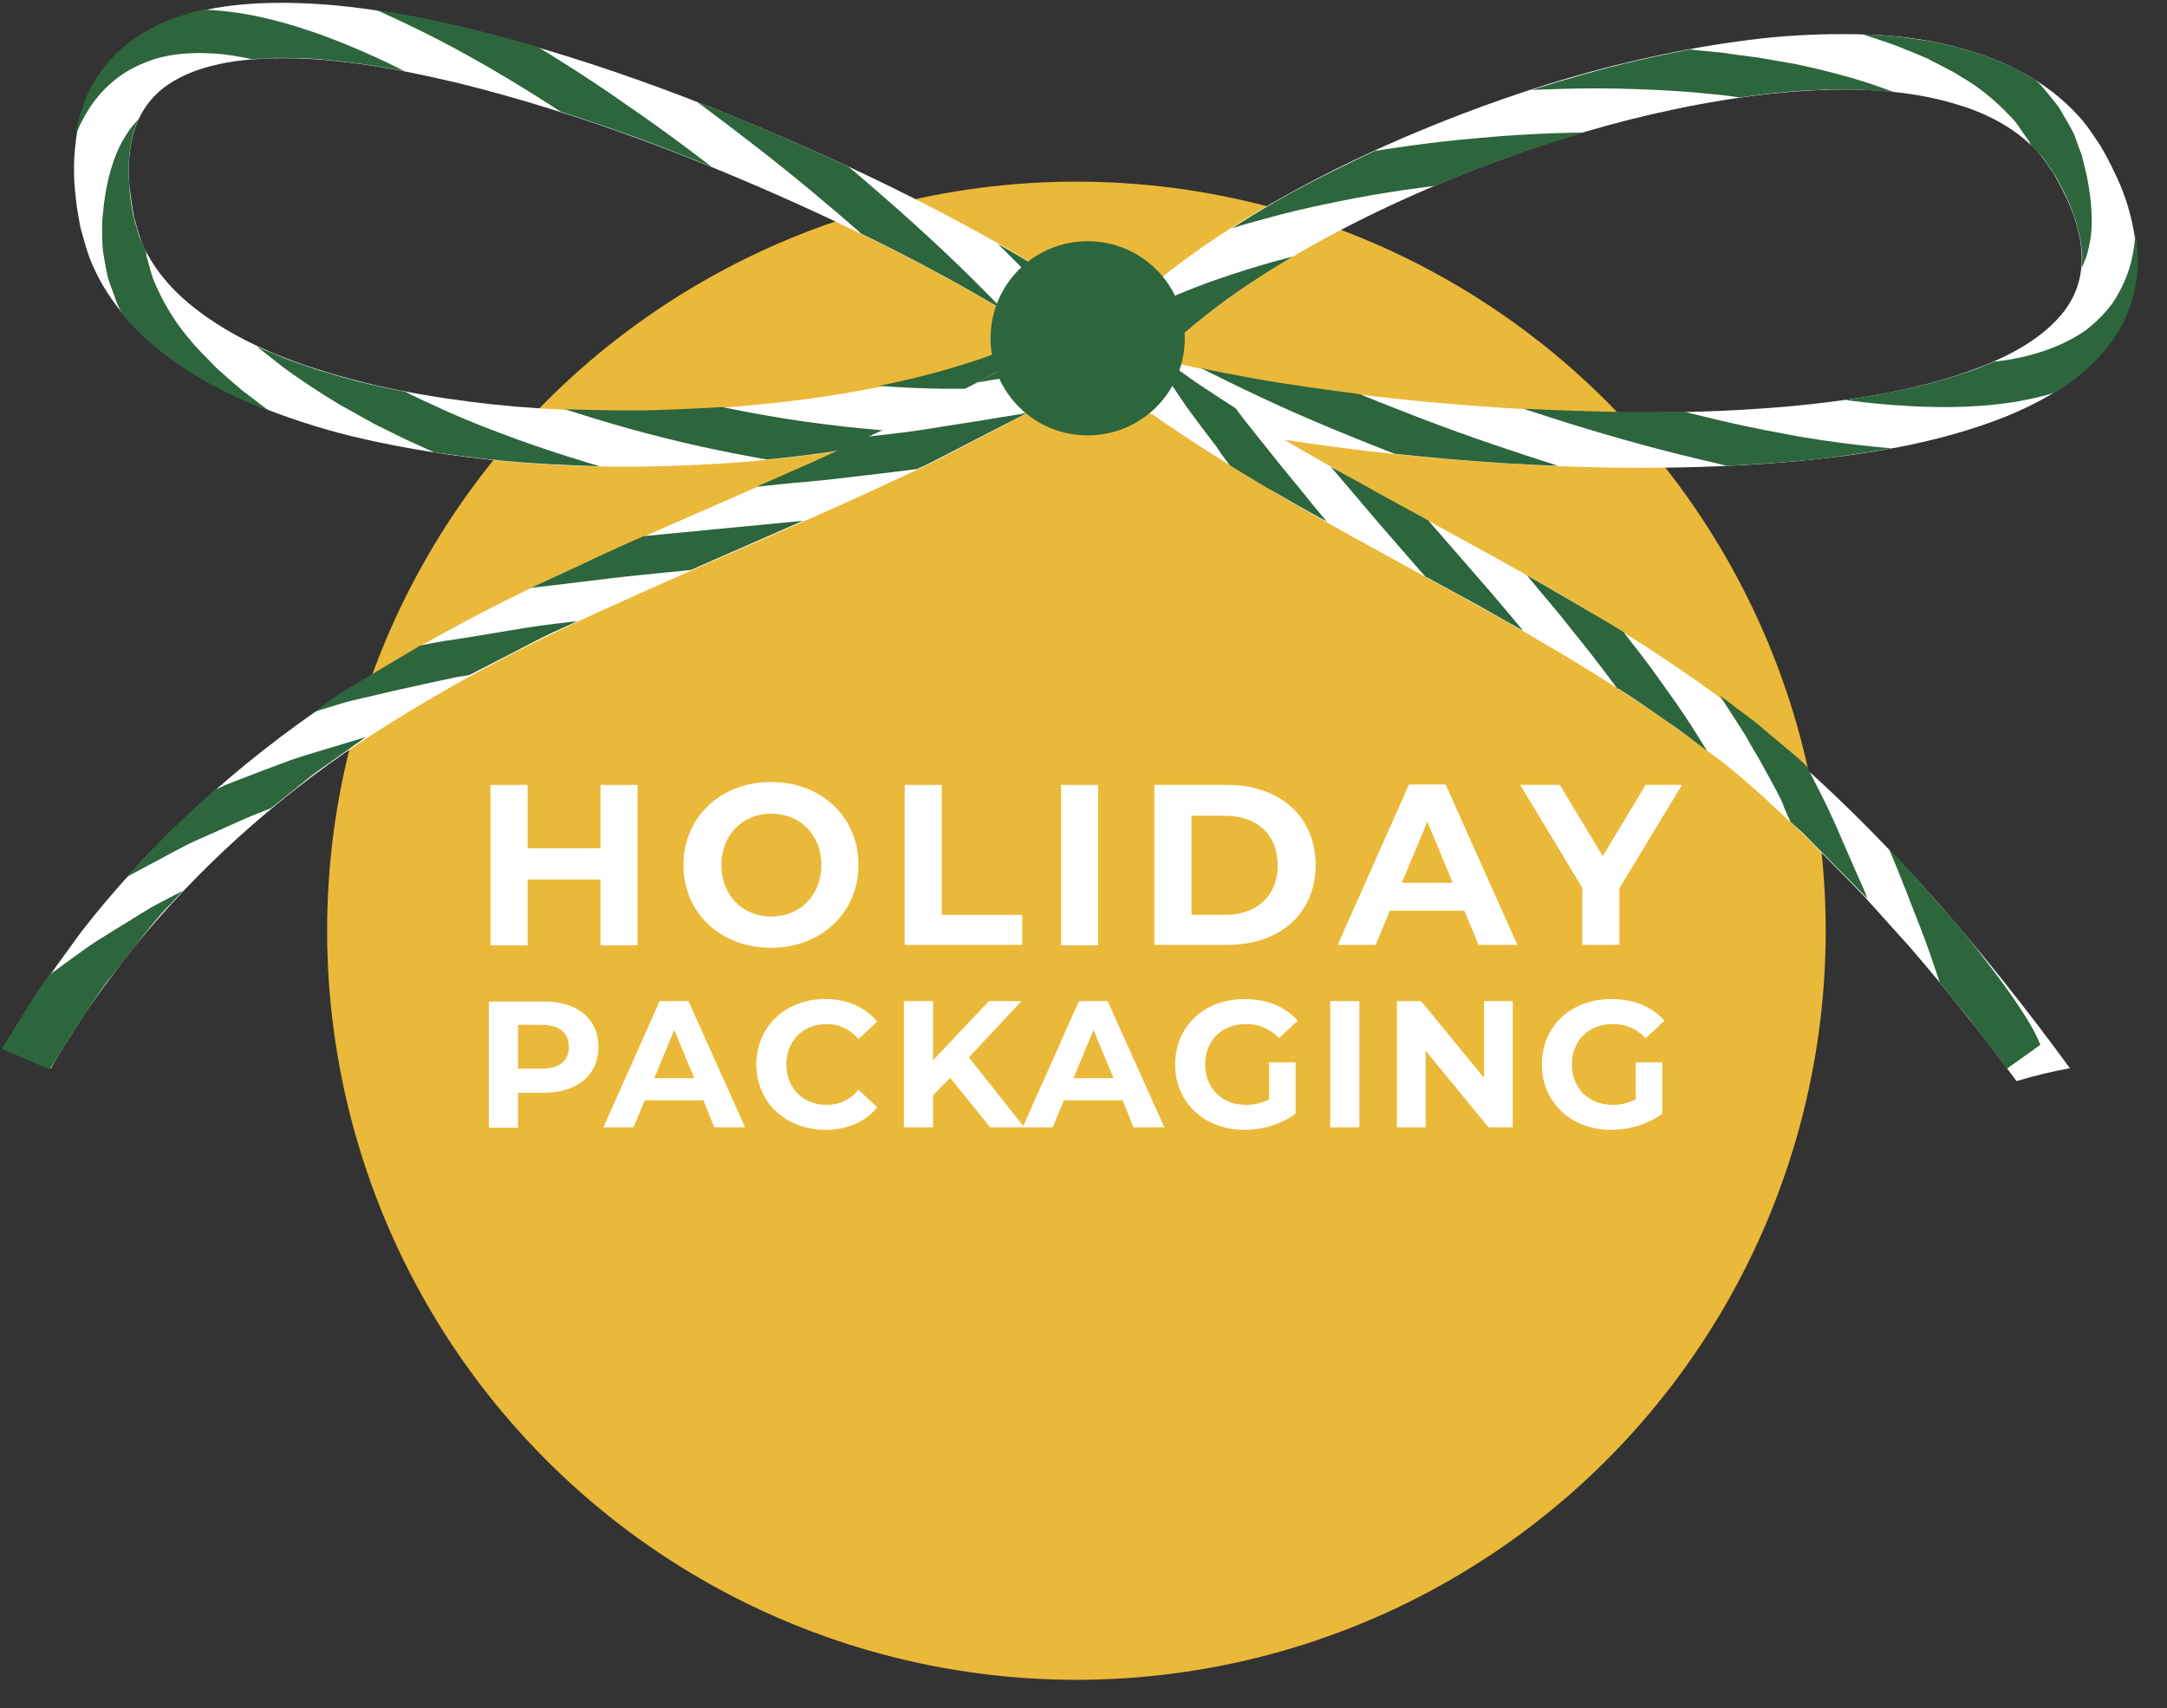 <svg height="41" viewBox="0 0 52 41" width="52" xmlns="http://www.w3.org/2000/svg"><rect x="0" y="0" width="52" height="41" fill="#333333" stroke="none"/><g fill="none"><circle cx="25.83" cy="22.34" fill="#ebb939" r="17.98"/><g transform="translate(25)"><path d="m1.05 8.04s.16.08.52.21.9.29 1.62.46c1.44.34 3.55.7 6.1.94 2.55.23 5.55.38 8.69.1 1.56-.15 3.18-.4 4.64-.98.72-.29 1.39-.68 1.83-1.2.44-.51.59-1.14.46-1.84-.07-.35-.18-.7-.36-1.05-.08-.17-.18-.35-.27-.52-.11-.14-.2-.3-.31-.43-.46-.54-1.11-.93-1.84-1.17-1.46-.49-3.11-.47-4.65-.31-3.1.35-5.92 1.3-8.22 2.28-2.3.99-4.08 2.07-5.2 2.94-.57.43-.96.81-1.23 1.06-.24.27-.37.41-.37.41l-1.05-.86s.15-.17.44-.49c.3-.29.75-.73 1.36-1.19 1.22-.94 3.09-2.07 5.48-3.1 2.39-1.02 5.29-2 8.6-2.38.83-.09 1.68-.12 2.56-.09.87.03 1.78.17 2.67.47s1.79.81 2.45 1.59c.16.19.3.41.44.62.12.21.23.41.33.63.21.42.37.89.46 1.39.09.49.1 1.03-.03 1.54s-.39.99-.71 1.37c-.66.77-1.51 1.22-2.33 1.56-1.67.66-3.38.91-5.01 1.07-3.28.29-6.34.14-8.95-.1-2.61-.25-4.77-.62-6.29-.97-.76-.18-1.35-.36-1.77-.5-.41-.15-.64-.26-.64-.26l.54-1.2z" fill="#fff"/><g fill="#2d653d"><path d="m15.59 1.18s-.98.18-1.94.43-1.9.55-1.9.55 1.28-.07 2.53-.02c.63.02 1.25.06 1.71.11.46.04.76.09.76.09s.93-.15 1.87-.18c.23-.02.47-.01.68-.01.22 0 .42 0 .59.02.17.01.32.02.42.03.1 0 .16.02.16.02s-.07-.03-.19-.07-.3-.11-.52-.18c-.44-.14-1.04-.3-1.66-.43-.31-.05-.62-.11-.92-.16-.3-.04-.58-.07-.81-.11-.48-.05-.8-.08-.8-.08z"/><path d="m23.77 1.88s-.06-.04-.17-.1c-.1-.07-.26-.15-.45-.23-.38-.18-.89-.35-1.41-.47-.26-.06-.52-.11-.76-.14s-.47-.07-.66-.08c-.39-.03-.64-.04-.64-.04s.32.1.78.26c.23.09.5.2.78.32.27.15.56.27.83.45.55.31 1 .75 1.28 1.06.13.17.22.32.29.41s.09.16.09.16.03.04.1.1c.05.07.16.14.24.27s.19.25.29.44c.1.18.2.38.29.58.17.4.27.8.3 1.09.02.14.02.26.01.34v.13s.02-.05.06-.16c.05-.1.09-.25.13-.46.08-.4.05-1-.08-1.61-.04-.15-.07-.31-.11-.46-.06-.15-.11-.3-.16-.44-.05-.15-.14-.27-.21-.41-.08-.12-.14-.26-.22-.36-.16-.2-.3-.38-.41-.5-.11-.11-.18-.17-.18-.17z"/><path d="m8.02 3.61s-.89.41-1.76.87-1.7 1-1.7 1 .3-.1.76-.22c.46-.13 1.07-.28 1.68-.4 1.22-.26 2.44-.4 2.44-.4s.87-.37 1.76-.69 1.8-.59 1.8-.59-1.23.01-2.48.13c-1.25.1-2.51.31-2.51.31z"/><path d="m1.42 8.08.84.69s.2-.12.39-.23c.09-.06.2-.11.27-.15.08-.04.13-.06.13-.06s.04-.04.11-.11.17-.16.31-.27c.25-.22.62-.51.99-.78.75-.54 1.56-1.01 1.56-1.01s-1.18.29-2.34.74c-.58.22-1.15.5-1.57.74-.21.11-.38.24-.5.31-.12.08-.19.13-.19.13z"/><path d="m16.43 11.18s.99-.04 1.98-.14 1.98-.28 1.98-.28-1.29-.1-2.53-.34c-1.24-.22-2.45-.54-2.45-.54s-.96.02-1.92 0-1.93-.07-1.93-.07 1.18.4 2.4.74c1.21.35 2.47.62 2.47.63z"/><path d="m24.32 9.42s.23-.13.55-.39c.32-.25.73-.65 1.02-1.17s.41-1.13.41-1.56c0-.22-.02-.4-.03-.53-.02-.12-.03-.19-.03-.19s0 .09-.02.25-.05.38-.13.63-.21.53-.38.79c-.18.26-.41.48-.65.67-.51.36-1.07.54-1.49.64-.43.1-.72.12-.72.12s-.05.02-.14.06-.22.09-.38.15c-.32.11-.76.25-1.21.36-.9.22-1.84.35-1.84.35s1.21.18 2.47.17c.63 0 1.27-.06 1.75-.15.49-.09.82-.2.82-.2z"/><path d="m.51 9.23s.26.12.63.25.87.28 1.36.4c.98.25 1.96.43 1.96.43s-.94-.44-1.84-.95c-.45-.25-.88-.52-1.19-.74s-.48-.37-.48-.37z"/><path d="m8.45 10.89s.98.11 1.97.18c.99.08 1.97.11 1.97.11s-1.22-.38-2.41-.81-2.35-.91-2.35-.91-.96-.12-1.91-.27-1.89-.35-1.89-.35 1.11.57 2.27 1.08 2.36.97 2.36.97z"/></g></g><g transform="translate(1)"><path d="m25.43 9.11s-.13-.13-.42-.36c-.3-.23-.76-.57-1.38-.96-1.25-.79-3.13-1.82-5.46-2.88-2.33-1.05-5.12-2.16-8.19-2.92-1.52-.36-3.14-.66-4.7-.58-.77.04-1.54.19-2.12.54-.58.34-.93.89-1.03 1.59-.05.35-.06.72 0 1.11.02.19.06.39.09.58.06.17.09.34.15.51.26.66.75 1.24 1.36 1.7 1.22.94 2.79 1.45 4.29 1.81 3.05.68 6.02.7 8.51.52 2.5-.19 4.54-.63 5.88-1.09.68-.22 1.17-.45 1.51-.61.32-.18.49-.27.49-.27l.71 1.15s-.2.11-.57.32c-.38.18-.94.44-1.67.68-1.46.5-3.59.95-6.19 1.15-2.59.19-5.66.17-8.91-.55-.81-.18-1.63-.43-2.45-.75s-1.63-.74-2.38-1.31c-.74-.57-1.43-1.34-1.8-2.3-.09-.24-.15-.49-.22-.73-.04-.24-.09-.46-.11-.7-.06-.47-.06-.96.01-1.46s.24-1 .53-1.45c.29-.44.69-.81 1.12-1.06.87-.51 1.82-.66 2.71-.71 1.8-.08 3.49.24 5.09.62 3.2.79 6.04 1.93 8.43 3 2.39 1.08 4.31 2.14 5.63 2.97.66.41 1.16.78 1.51 1.05.34.27.52.45.52.45l-.9.96z" fill="#fff"/><g fill="#2d653d"><path d="m9.45 10.86s.98.15 1.97.23 1.97.1 1.97.1-1.23-.35-2.4-.8c-.59-.22-1.16-.46-1.58-.66-.42-.19-.69-.33-.69-.33s-.93-.16-1.82-.44c-.23-.06-.45-.14-.65-.21-.21-.07-.4-.14-.56-.21s-.29-.12-.39-.16c-.09-.04-.14-.07-.14-.07s.05.05.16.13c.1.08.25.2.43.34.37.28.88.62 1.43.95.28.15.55.31.81.45.27.13.52.26.73.36.43.2.73.33.73.33z"/><path d="m1.94 7.54s.05.05.13.15.2.23.35.36c.3.29.73.63 1.18.9.23.14.45.28.67.38.22.11.42.22.6.29.36.15.6.25.6.25s-.27-.2-.66-.5c-.19-.16-.41-.35-.63-.55-.21-.23-.45-.44-.64-.69-.42-.48-.7-1.03-.86-1.42-.07-.2-.11-.37-.14-.48-.04-.11-.03-.18-.03-.18s-.02-.05-.06-.13c-.03-.08-.11-.19-.14-.34s-.1-.3-.13-.51c-.04-.21-.07-.43-.08-.64-.03-.43 0-.84.07-1.12.03-.14.07-.25.1-.33s.05-.12.05-.12-.04.04-.11.13c-.08.08-.16.21-.27.39-.2.35-.38.93-.45 1.55-.01.15-.04.31-.04.47s0 .32.01.47c0 .16.04.3.06.45.03.14.05.29.09.41.09.24.16.46.22.6.07.14.11.22.11.22z"/><path d="m17.4 11.03s.98-.09 1.95-.25c.97-.15 1.93-.39 1.93-.39s-.32 0-.79-.04c-.47-.03-1.1-.09-1.72-.17-1.24-.15-2.44-.41-2.44-.41s-.94.06-1.89.08c-.95.01-1.89-.03-1.89-.03s1.17.39 2.39.69c1.21.31 2.47.52 2.47.52z"/><path d="m25.09 8.95-.57-.93s-.22.05-.45.09c-.11.02-.22.04-.31.05-.08.01-.14.02-.14.02s-.05.02-.14.06-.22.1-.38.16c-.31.13-.75.28-1.19.41-.88.27-1.81.45-1.81.45s1.21.11 2.45.06c.62-.02 1.25-.1 1.72-.19.24-.04.44-.1.58-.13.14-.04.22-.06.22-.06z"/><path d="m11.91 1.13s-.95-.28-1.92-.51-1.96-.38-1.96-.38 1.19.52 2.28 1.14c1.1.61 2.14 1.3 2.14 1.3s.91.29 1.82.62c.9.33 1.8.7 1.8.7s-.99-.77-2.03-1.48c-1.03-.73-2.13-1.39-2.13-1.39z"/><path d="m3.88.23s-.26.05-.65.19c-.39.13-.91.38-1.35.78-.44.39-.76.93-.89 1.35-.08.21-.11.38-.15.51-.02.12-.03.19-.03.19s.03-.08.1-.23c.07-.14.17-.34.33-.56.15-.21.37-.44.62-.62.25-.19.55-.32.84-.42.6-.18 1.19-.16 1.62-.12.43.05.72.12.72.12s.05 0 .15-.01c.1 0 .24 0 .41-.02.34 0 .8 0 1.26.05.92.08 1.85.27 1.85.27s-1.09-.57-2.28-.97c-.59-.2-1.22-.36-1.71-.43s-.84-.08-.84-.08z"/><path d="m26.33 8.16s-.2-.2-.51-.44c-.31-.25-.73-.54-1.15-.82-.85-.56-1.72-1.04-1.72-1.04s.75.72 1.43 1.49c.34.38.67.78.88 1.08.22.3.33.51.33.51z"/><path d="m19.36 4s-.9-.42-1.81-.81-1.83-.75-1.83-.75 1.03.76 2.02 1.55 1.93 1.62 1.93 1.62.87.42 1.72.88c.85.45 1.68.95 1.68.95s-.86-.9-1.8-1.76c-.93-.86-1.91-1.68-1.91-1.68z"/></g></g><g transform="translate(0 7)"><path d="m25.93.72s-.54.33-1.49.9c-.46.3-1.07.6-1.76.96-.35.18-.71.37-1.1.56-.4.18-.82.38-1.25.58-1.74.81-3.84 1.68-6.06 2.69-2.23.98-4.57 2.21-6.74 3.7-2.16 1.51-4.09 3.33-5.59 5.27-.36.49-.71.98-1.05 1.46-.31.5-.82 1.32-.83 1.33.39.13.76.35 1.16.48.22-.41.42-.69.71-1.16.35-.54.66-.93 1-1.39 1.43-1.85 3.26-3.58 5.33-5.02 2.08-1.42 4.34-2.61 6.55-3.59 2.19-1 4.29-1.87 6.07-2.69.44-.21.87-.4 1.27-.59s.78-.4 1.13-.58c.71-.37 1.33-.68 1.82-.99.99-.59 1.55-.93 1.55-.93l-.69-.99z" fill="#fff"/><g fill="#2d653d"><path d="m1.17 16.42s-.11.15-.27.38c-.15.23-.86 1.38-.86 1.38l1.16.48c1.08-1.76 1.39-2.12 1.39-2.12s.65-.83.87-1.11c.22-.27.44-.55.63-.73.18-.19.3-.32.3-.32s-.21.11-.52.27c-.32.16-.7.42-1.12.67-.2.13-.41.25-.6.38-.18.13-.35.25-.5.36-.29.21-.49.36-.49.36z"/><path d="m5.15 11.96s-.55.51-1.09 1.01c-.51.54-1.02 1.08-1.02 1.08s.22-.12.54-.29c.33-.17.73-.41 1.18-.61.43-.19.87-.39 1.19-.53.16-.07.3-.12.4-.16s.15-.06.15-.06.14-.11.35-.28c.21-.16.48-.4.77-.61.58-.41 1.16-.82 1.16-.82s-.22.07-.56.17c-.34.11-.8.23-1.26.39-.45.17-.91.34-1.24.47-.17.07-.32.12-.41.17-.1.04-.15.07-.15.07z"/><path d="m15.42 5.88s-.67.29-1.34.61c-.67.31-1.34.62-1.34.62s.96-.11 1.92-.23c.48-.06.96-.1 1.32-.14.36-.03.6-.06.6-.06l2.69-1.18-3.84.37z"/><path d="m10.06 8.51s-.64.38-1.28.76c-.32.19-.64.38-.87.55-.23.16-.38.27-.38.27s.23-.07.58-.18c.34-.11.83-.2 1.3-.32.47-.1.93-.21 1.28-.28.17-.04.32-.07.42-.08.1-.02.16-.03.16-.03s.64-.33 1.28-.66c.32-.17.64-.33.89-.44s.41-.19.41-.19-.24.03-.6.07-.82.12-1.3.2-.96.16-1.32.21c-.18.03-.33.06-.43.08s-.16.04-.16.04z"/><path d="m25.93.72s-.61.37-1.23.74c-.31.18-.61.37-.85.51-.24.12-.4.21-.4.21s.19-.03.48-.08c.28-.06.65-.14 1.03-.23.76-.17 1.53-.35 1.53-.35s-.56-.8-.56-.8z"/><path d="m20.82 3.48s-.66.31-1.32.61l-1.34.59s.24-.02.6-.06.84-.07 1.32-.13c.96-.11 1.92-.23 1.92-.23s.17-.07.42-.2.58-.3.91-.47.66-.34.91-.47c.25-.12.41-.22.41-.22s-.06.01-.16.04c-.11.02-.26.04-.44.07-.36.06-.84.14-1.32.21-.47.08-.94.15-1.3.19s-.6.07-.61.07z"/></g></g><g transform="translate(25 7)"><path d="m17.31 12.12c.41.4.84.76 1.23 1.17s.8.81 1.17 1.2c.37.41.74.82 1.1 1.22.96 1.11 1.81 2.2 2.58 3.24.42-.13.85-.23 1.28-.31-1.97-2.69-4.6-5.91-7.94-8.55-1.9-1.46-3.97-2.67-5.91-3.74s-3.75-2.04-5.24-2.94c-1.48-.91-2.67-1.73-3.45-2.35-.09-.07-.19-.15-.28-.21-.05-.04-.09-.07-.14-.11s-.09-.07-.14-.1c-.16-.11-.28-.2-.38-.29-.19-.16-.28-.24-.28-.24l-.86.86s.13.1.35.3c.12.1.26.21.43.33.03.03.07.06.12.08.04.03.08.07.13.09.09.07.19.15.29.22.81.66 2.05 1.51 3.58 2.45 1.53.93 3.36 1.91 5.28 2.97s3.94 2.24 5.76 3.63c.48.33.89.71 1.32 1.08z" fill="#fff"/><g fill="#2d653d"><path d="m21.55 16.59s.11.12.26.32c.16.19.37.44.56.7.4.52.79 1.04.79 1.04l.8-.57c-.29-.82-1.86-2.72-1.86-2.72s-.11-.12-.27-.32c-.17-.19-.4-.44-.61-.69-.22-.25-.45-.49-.61-.69-.17-.18-.29-.3-.29-.3s.02.05.06.14.09.22.15.36c.12.3.28.7.44 1.12.16.4.31.8.41 1.11.11.31.17.51.17.5z"/><path d="m17.97 12.73s.12.11.3.27c.17.17.4.41.63.64.23.24.46.46.63.64.17.17.28.29.28.29s-.07-.21-.21-.5c-.13-.29-.3-.69-.47-1.08-.17-.4-.36-.79-.51-1.08s-.25-.5-.25-.5-.03-.03-.08-.08-.13-.12-.23-.21c-.2-.16-.45-.38-.72-.6-.25-.23-.54-.42-.73-.57-.2-.16-.34-.25-.34-.25s.12.18.3.46c.09.14.19.3.3.47.1.17.21.37.32.55.21.38.42.75.56 1.04.12.32.22.51.22.51z"/><path d="m9.23 6.85s.58.32 1.17.64c.58.33 1.15.65 1.15.65s-.55-.67-1.13-1.33c-.57-.66-1.15-1.32-1.15-1.32s-.58-.32-1.17-.64c-.58-.33-1.16-.64-1.16-.64s.56.66 1.13 1.33c.57.66 1.15 1.32 1.15 1.32z"/><path d="m13.84 9.53s.14.09.34.22c.21.14.47.32.74.51.27.18.53.37.72.52.2.15.32.24.32.24s-.44-.74-.95-1.44c-.25-.36-.51-.71-.71-.97-.21-.26-.34-.44-.34-.44s-.15-.09-.36-.22c-.22-.13-.51-.3-.8-.47-.58-.34-1.16-.67-1.16-.67s.14.17.35.42.49.58.76.93c.55.67 1.06 1.37 1.06 1.37z"/><path d="m.03.99s.16.13.4.34c.12.1.26.22.41.32.18.13.25.19.42.32.3.24.62.48.84.65.23.18.39.29.39.29s-.12-.16-.28-.42-.38-.6-.59-.95c-.2-.35-.45-.67-.57-.93-.13-.25-.22-.42-.22-.42l-.81.8z"/><path d="m4.51 4.17s.15.09.36.22c.22.13.5.31.8.47.58.34 1.17.66 1.17.66s-.14-.16-.35-.42c-.2-.25-.48-.59-.76-.93-.27-.34-.54-.68-.75-.94-.2-.25-.33-.43-.33-.43s-.14-.09-.34-.22c-.21-.14-.48-.31-.75-.5-.26-.19-.53-.38-.73-.52s-.32-.24-.32-.24.02.05.08.13c.04.08.12.19.21.33.19.27.43.63.67.98.26.36.52.7.72.96.18.28.32.44.32.45z"/></g></g><path d="m28.43 8.12c0-1.29-1.04-2.33-2.33-2.33s-2.33 1.04-2.33 2.33 1.04 2.33 2.33 2.33 2.33-1.04 2.33-2.33z" fill="#2d653d"/><g fill="#fff" transform="translate(11 18)"><path d="m4.3.84v3.85h-.89v-1.58h-1.75v1.58h-.89v-3.85h.89v1.52h1.75v-1.52z"/><path d="m5.4 2.76c0-1.14.89-1.99 2.1-1.99s2.1.84 2.1 1.99-.9 1.99-2.1 1.99c-1.21 0-2.1-.84-2.1-1.99zm3.31 0c0-.73-.52-1.23-1.2-1.23s-1.2.5-1.2 1.23.51 1.24 1.2 1.24 1.2-.51 1.2-1.24z"/><path d="m10.71.84h.89v3.12h1.93v.72h-2.82z"/><path d="m14.46.84h.89v3.85h-.89z"/><path d="m16.7.84h1.75c1.26 0 2.12.76 2.12 1.92 0 1.17-.86 1.92-2.12 1.92h-1.75zm1.7 3.12c.76 0 1.26-.46 1.26-1.19 0-.74-.5-1.19-1.26-1.19h-.81v2.38z"/><path d="m24.14 3.86h-1.79l-.34.82h-.91l1.71-3.85h.88l1.72 3.85h-.93zm-.28-.67-.61-1.47-.61 1.47z"/><path d="m27.86 3.32v1.36h-.89v-1.37l-1.49-2.47h.95l1.03 1.71 1.03-1.71h.87z"/><path d="m3.36 7.13c0 .68-.51 1.1-1.32 1.1h-.61v.84h-.7v-3.03h1.31c.81-.01 1.32.41 1.32 1.09zm-.71 0c0-.33-.22-.53-.65-.53h-.57v1.05h.57c.43 0 .65-.19.65-.52z"/><path d="m5.88 8.41h-1.41l-.27.65h-.72l1.35-3.03h.69l1.36 3.03h-.74zm-.22-.53-.48-1.16-.48 1.16z"/><path d="m7.15 7.55c0-.91.7-1.57 1.65-1.57.52 0 .96.19 1.25.54l-.45.42c-.2-.23-.46-.36-.76-.36-.57 0-.97.4-.97.97s.4.97.97.97c.3 0 .56-.12.76-.36l.45.42c-.29.35-.72.54-1.25.54-.95-.01-1.65-.66-1.65-1.57z"/><path d="m11.8 7.87-.41.42v.77h-.7v-3.03h.7v1.42l1.34-1.42h.78l-1.26 1.35 1.33 1.68h-.82z"/><path d="m15.94 8.41h-1.41l-.27.65h-.72l1.35-3.03h.69l1.36 3.03h-.74zm-.22-.53-.48-1.16-.48 1.16z"/><path d="m19.45 7.5h.64v1.23c-.33.25-.79.39-1.23.39-.95 0-1.66-.65-1.66-1.57s.7-1.57 1.67-1.57c.53 0 .97.18 1.27.52l-.45.42c-.22-.23-.48-.34-.78-.34-.59 0-.99.39-.99.97 0 .57.4.97.98.97.19 0 .37-.04.55-.13z"/><path d="m20.92 6.03h.7v3.03h-.7z"/><path d="m25.3 6.03v3.03h-.58l-1.51-1.84v1.84h-.69v-3.03h.58l1.51 1.84v-1.84z"/><path d="m28.25 7.5h.64v1.23c-.33.25-.79.39-1.23.39-.95 0-1.66-.65-1.66-1.57s.7-1.57 1.67-1.57c.53 0 .97.18 1.27.52l-.45.42c-.22-.23-.48-.34-.78-.34-.59 0-.99.39-.99.97 0 .57.4.97.98.97.19 0 .37-.04.55-.13z"/></g></g></svg>